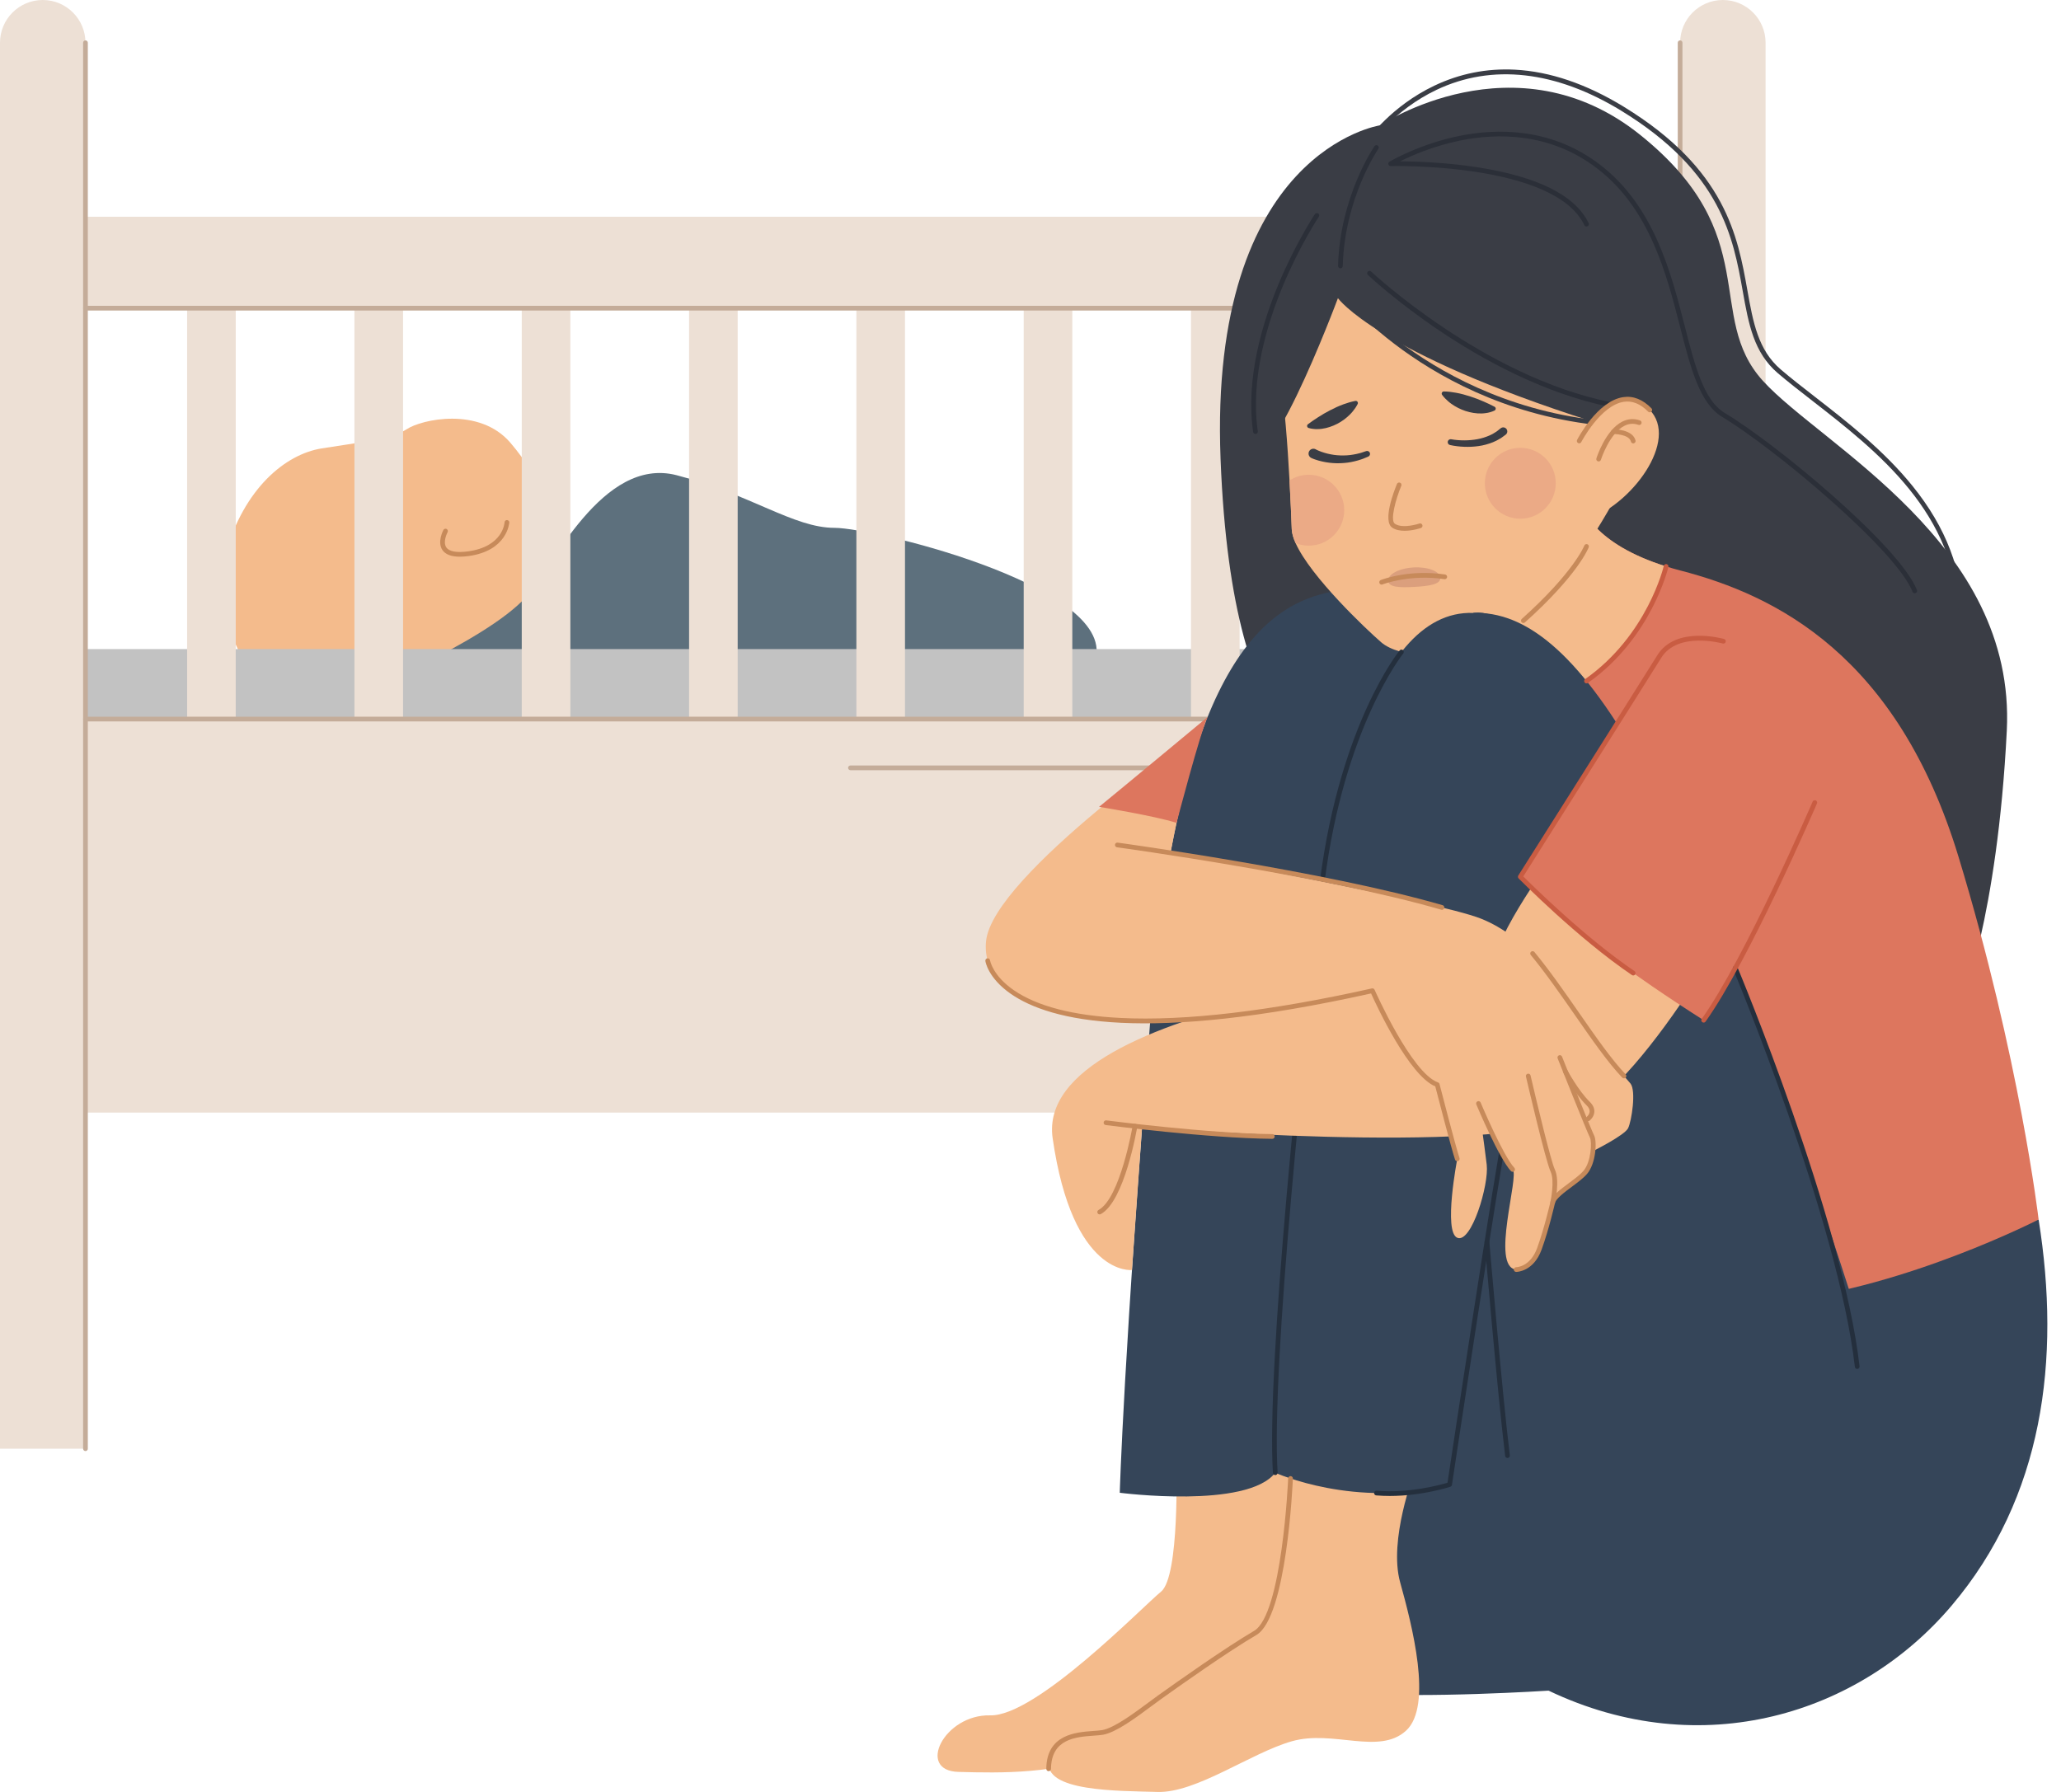 <?xml version="1.0" encoding="UTF-8"?>
<!DOCTYPE svg PUBLIC '-//W3C//DTD SVG 1.0//EN'
          'http://www.w3.org/TR/2001/REC-SVG-20010904/DTD/svg10.dtd'>
<svg height="433.3" preserveAspectRatio="xMidYMid meet" version="1.0" viewBox="0.0 0.0 498.3 433.3" width="498.3" xmlns="http://www.w3.org/2000/svg" xmlns:xlink="http://www.w3.org/1999/xlink" zoomAndPan="magnify"
><defs
  ><clipPath id="a"
    ><path d="M 253 346 L 344 346 L 344 433.309 L 253 433.309 Z M 253 346"
    /></clipPath
  ></defs
  ><g
  ><g
    ><path d="M 54.473 134.102 C 58.984 118.059 69.02 109.855 77.707 108.441 C 86.395 107.027 94.68 106.219 98.316 103.797 C 101.953 101.371 115.895 98.34 123.371 107.027 C 130.848 115.715 136.301 128.039 136.707 138.348 C 137.109 148.652 129.027 180.574 92.055 177.543 C 55.078 174.512 51.609 144.273 54.473 134.102" fill="#f4bb8c"
    /></g
    ><g
    ><path d="M 111.176 134.613 C 109.113 134.613 107.707 134.078 106.973 133.016 C 105.645 131.082 107.148 128.262 107.211 128.145 C 107.363 127.867 107.707 127.766 107.984 127.914 C 108.262 128.066 108.363 128.41 108.215 128.688 C 108.188 128.734 106.98 131.023 107.914 132.371 C 108.598 133.363 110.387 133.695 113.094 133.336 C 121.57 132.207 121.98 126.535 121.992 126.293 C 122.012 125.98 122.273 125.742 122.594 125.758 C 122.906 125.773 123.148 126.039 123.133 126.352 C 123.129 126.418 122.695 133.203 113.242 134.465 C 112.492 134.566 111.805 134.613 111.176 134.613" fill="#c78a5a"
    /></g
    ><g
    ><path d="M 127.211 144.328 C 133.34 137.504 145.598 110.262 163.578 114.906 C 181.562 119.555 191.867 127.637 201.766 127.637 C 211.668 127.637 273.496 142.789 264.199 161.18 C 254.906 179.562 200.961 178.758 177.52 177.746 C 154.082 176.734 83.77 168.98 83.77 168.98 C 83.77 168.98 117.219 155.453 127.211 144.328" fill="#5d707d"
    /></g
    ><g
    ><path d="M 20.664 156.953 L 408.707 156.953 L 408.707 174.734 L 20.664 174.734 L 20.664 156.953" fill="#c2c2c2"
    /></g
    ><g
    ><path d="M 426.875 269.035 L 20.664 269.035 L 20.664 173.871 L 426.875 173.871 L 426.875 269.035" fill="#ede0d5"
    /></g
    ><g
    ><path d="M 426.875 350.312 L 406.211 350.312 L 406.211 10.332 C 406.211 4.629 410.836 0 416.543 0 C 422.246 0 426.875 4.629 426.875 10.332 L 426.875 350.312" fill="#ede0d5"
    /></g
    ><g
    ><path d="M 20.664 74.516 L 406.211 74.516 L 406.211 52.41 L 20.664 52.41 L 20.664 74.516" fill="#ede0d5"
    /></g
    ><g
    ><path d="M 368.859 58.285 L 368.859 182.418 L 380.609 182.418 L 380.609 58.285 L 368.859 58.285" fill="#ede0d5"
    /></g
    ><g
    ><path d="M 328.406 58.285 L 328.406 182.418 L 340.16 182.418 L 340.16 58.285 L 328.406 58.285" fill="#ede0d5"
    /></g
    ><g
    ><path d="M 247.504 58.285 L 247.504 182.418 L 259.258 182.418 L 259.258 58.285 L 247.504 58.285" fill="#ede0d5"
    /></g
    ><g
    ><path d="M 166.602 58.285 L 166.602 182.418 L 178.352 182.418 L 178.352 58.285 L 166.602 58.285" fill="#ede0d5"
    /></g
    ><g
    ><path d="M 126.148 58.285 L 126.148 182.418 L 137.898 182.418 L 137.898 58.285 L 126.148 58.285" fill="#ede0d5"
    /></g
    ><g
    ><path d="M 85.695 58.285 L 85.695 182.418 L 97.449 182.418 L 97.449 58.285 L 85.695 58.285" fill="#ede0d5"
    /></g
    ><g
    ><path d="M 45.242 58.285 L 45.242 182.418 L 56.996 182.418 L 56.996 58.285 L 45.242 58.285" fill="#ede0d5"
    /></g
    ><g
    ><path d="M 287.953 58.285 L 287.953 182.418 L 299.707 182.418 L 299.707 58.285 L 287.953 58.285" fill="#ede0d5"
    /></g
    ><g
    ><path d="M 207.051 58.285 L 207.051 182.418 L 218.805 182.418 L 218.805 58.285 L 207.051 58.285" fill="#ede0d5"
    /></g
    ><g
    ><path d="M 406.211 350.883 C 405.895 350.883 405.641 350.629 405.641 350.312 L 405.641 10.332 C 405.641 10.02 405.895 9.766 406.211 9.766 C 406.523 9.766 406.777 10.02 406.777 10.332 L 406.777 350.312 C 406.777 350.629 406.523 350.883 406.211 350.883" fill="#c4ac99"
    /></g
    ><g
    ><path d="M 0 350.312 L 20.664 350.312 L 20.664 10.332 C 20.664 4.629 16.039 0 10.332 0 C 4.625 0 0 4.629 0 10.332 L 0 350.312" fill="#ede0d5"
    /></g
    ><g
    ><path d="M 20.664 350.883 C 20.348 350.883 20.094 350.629 20.094 350.312 L 20.094 10.332 C 20.094 10.02 20.348 9.766 20.664 9.766 C 20.977 9.766 21.234 10.02 21.234 10.332 L 21.234 350.312 C 21.234 350.629 20.977 350.883 20.664 350.883" fill="#c4ac99"
    /></g
    ><g
    ><path d="M 406.211 75.086 L 20.664 75.086 C 20.348 75.086 20.094 74.832 20.094 74.516 C 20.094 74.199 20.348 73.945 20.664 73.945 L 406.211 73.945 C 406.523 73.945 406.777 74.199 406.777 74.516 C 406.777 74.832 406.523 75.086 406.211 75.086" fill="#c4ac99"
    /></g
    ><g
    ><path d="M 406.211 174.441 L 20.664 174.441 C 20.348 174.441 20.094 174.188 20.094 173.871 C 20.094 173.559 20.348 173.305 20.664 173.305 L 406.211 173.305 C 406.523 173.305 406.777 173.559 406.777 173.871 C 406.777 174.188 406.523 174.441 406.211 174.441" fill="#c4ac99"
    /></g
    ><g
    ><path d="M 406.211 186.238 L 205.617 186.238 C 205.305 186.238 205.047 185.984 205.047 185.668 C 205.047 185.355 205.305 185.102 205.617 185.102 L 406.211 185.102 C 406.523 185.102 406.777 185.355 406.777 185.668 C 406.777 185.984 406.523 186.238 406.211 186.238" fill="#c4ac99"
    /></g
    ><g
    ><path d="M 333.68 30.301 C 333.68 30.301 292.195 36.418 295.105 111.012 C 298.016 185.605 322.738 182.984 322.738 182.984 L 333.68 30.301" fill="#3a3d45"
    /></g
    ><g
    ><path d="M 333.68 30.301 C 333.68 30.301 366.355 8.398 396.547 32.605 C 426.734 56.816 412 76.441 426.242 92.105 C 440.48 107.77 487.477 131.41 485.195 176.691 C 482.918 221.977 474.09 243.055 474.09 243.055 C 474.09 243.055 458.141 170.145 433.93 158.465 C 409.723 146.789 367.285 135.395 370.988 118.594 C 374.691 101.789 325.645 42.641 333.68 30.301" fill="#3a3d45"
    /></g
    ><g
    ><path d="M 492.887 294.887 C 498.297 328.781 494.023 362.102 471.812 388.305 C 449.598 414.508 411.43 426.469 374.406 408.812 C 374.406 408.812 344.102 410.777 327.586 409.352 C 311.062 407.926 337.949 329.352 337.949 329.352 L 492.887 294.887" fill="#354559"
    /></g
    ><g
    ><path d="M 492.887 294.887 C 492.887 294.887 461.273 311.121 430.797 314.539 L 371.707 174.477 L 358.379 142.891 L 358.379 142.887 L 356.18 137.676 L 364.27 132.281 L 377.285 123.602 L 381.812 120.586 C 381.812 120.586 382.207 123.746 385.949 127.609 C 388.938 130.695 394.062 134.23 402.82 136.965 C 403.926 137.309 405.082 137.645 406.305 137.961 C 429.375 143.941 458.711 158.465 473.52 207.168 C 488.328 255.871 492.887 294.887 492.887 294.887" fill="#dd765e"
    /></g
    ><g
    ><path d="M 402.82 136.965 C 401.148 143.215 391.812 164.652 372.609 170 C 371.789 170.227 372.445 174.367 371.707 174.477 C 352.574 177.352 358.379 142.891 358.379 142.891 L 358.379 142.887 L 364.27 132.281 L 370.766 120.586 L 377.285 123.602 L 385.949 127.609 C 388.938 130.695 394.062 134.23 402.82 136.965" fill="#f4bb8c"
    /></g
    ><g
    ><path d="M 284.406 353.844 C 284.406 353.844 285.262 381.184 280.703 384.887 C 276.148 388.59 250.516 415.078 239.406 414.789 C 228.301 414.508 221.465 428.18 231.719 428.461 C 241.973 428.746 255.355 429.031 268.742 423.906 C 282.129 418.777 314.883 395.141 314.883 395.141 L 320.863 350.996 L 284.406 353.844" fill="#f4bb8c"
    /></g
    ><g
    ><path d="M 344.5 162.738 C 344.5 162.738 335.105 140.328 321.719 143.133 C 308.332 145.934 285.262 157.039 278.426 242.77 C 271.59 328.496 270.734 360.965 270.734 360.965 C 270.734 360.965 301.496 364.949 308.332 356.121 C 315.164 347.293 344.5 162.738 344.5 162.738" fill="#354559"
    /></g
    ><g
    ><path d="M 397.191 107.199 C 382.098 140.238 366.145 153.621 358.457 156.758 C 350.77 159.891 338.234 159.035 333.965 155.332 C 330.254 152.117 316.883 139.457 313.242 131.328 C 312.688 130.098 312.355 128.969 312.316 127.992 C 312.215 125.32 312.039 121.016 311.773 116.176 C 311.305 107.605 310.562 97.359 309.469 91.535 C 307.762 82.422 300.07 24.035 373.551 35.145 C 399.645 39.09 412.285 74.16 397.191 107.199" fill="#f4bb8c"
    /></g
    ><g
    ><path d="M 356.18 148.211 C 380.957 147.359 407.16 186.945 449.023 317.957 L 346.211 343.59 L 356.18 148.211" fill="#354559"
    /></g
    ><g
    ><path d="M 323.48 72.094 C 323.48 72.094 332.754 85.266 384.938 101.91 C 437.121 118.559 394.875 38.062 394.875 38.062 L 349.645 28.898 L 314.32 43.078 C 314.32 43.078 297.504 90.773 300.996 106.918 C 304.484 123.059 323.48 72.094 323.48 72.094" fill="#3a3d45"
    /></g
    ><g clip-path="url(#a)"
    ><path d="M 341.938 356.121 C 341.938 356.121 335.672 372.355 338.52 382.609 C 341.367 392.863 346.496 412.512 339.945 418.496 C 333.395 424.477 322.285 418.207 312.316 421.059 C 302.352 423.906 289.25 433.59 279.852 433.305 C 270.449 433.02 251.938 433.305 253.648 425.613 C 255.355 417.926 261.906 420.773 267.891 418.496 C 273.867 416.215 294.66 398.844 303.488 394.855 C 312.316 390.867 312.316 346.438 312.316 346.438 L 341.938 356.121" fill="#f4bb8c"
    /></g
    ><g
    ><path d="M 371.844 221.121 C 369.301 241.758 350.48 358.969 350.48 358.969 C 327.699 364.949 308.332 356.121 308.332 356.121 C 308.332 356.121 308.613 329.352 313.742 262.988 C 318.867 196.629 331.398 147.359 356.18 148.211 C 356.18 148.211 381.527 142.516 371.844 221.121" fill="#354559"
    /></g
    ><g
    ><path d="M 336.012 361.738 C 334.938 361.738 333.844 361.695 332.738 361.602 C 332.426 361.574 332.195 361.301 332.223 360.988 C 332.246 360.672 332.523 360.441 332.836 360.465 C 340.766 361.141 348.324 359.031 349.973 358.531 C 350.812 352.934 361.277 283.473 363.918 270.426 C 363.98 270.117 364.277 269.914 364.59 269.98 C 364.898 270.039 365.098 270.34 365.035 270.648 C 362.305 284.148 351.156 358.309 351.047 359.055 C 351.016 359.266 350.863 359.441 350.66 359.512 C 350.586 359.535 343.863 361.738 336.012 361.738" fill="#242f3d"
    /></g
    ><g
    ><path d="M 308.328 356.691 C 308.031 356.691 307.781 356.457 307.762 356.156 C 306.16 331.004 314.371 250.562 319.125 213.086 C 321.617 193.441 326.715 179.332 330.547 170.957 C 334.715 161.855 338.246 157.473 338.395 157.289 C 338.594 157.047 338.949 157.008 339.195 157.207 C 339.438 157.406 339.477 157.766 339.277 158.008 C 339.137 158.184 324.98 175.965 320.258 213.23 C 315.508 250.668 307.301 331.008 308.898 356.086 C 308.918 356.398 308.68 356.672 308.367 356.691 C 308.355 356.691 308.344 356.691 308.328 356.691" fill="#242f3d"
    /></g
    ><g
    ><path d="M 377.539 204.32 C 377.539 204.32 363.301 222.832 361.02 232.801 C 361.02 232.801 249.66 241.629 254.504 275.234 C 259.344 308.844 273.684 307.098 273.684 307.098 L 276.129 272.523 C 276.129 272.523 360.164 279.508 379.816 270.395 C 399.469 261.281 424.531 212.293 424.531 212.293 L 377.539 204.32" fill="#f4bb8c"
    /></g
    ><g
    ><path d="M 290.734 176.582 C 290.734 176.582 240.121 211.582 238.41 227.531 C 236.703 243.48 263.465 255.016 331.824 239.566 C 331.824 239.566 340.086 258.574 347.492 262.277 L 352.336 280.219 C 352.336 280.219 348.914 297.879 352.336 299.301 C 355.75 300.727 360.023 286.484 359.453 281.645 C 358.883 276.805 357.461 266.836 357.461 266.836 C 357.461 266.836 364.012 281.359 365.719 282.785 C 367.43 284.207 360.309 306.422 366.574 306.992 C 372.84 307.562 375.93 289.152 375.93 289.152 C 375.93 289.152 384.207 285.031 385.371 278.227 C 385.371 278.227 392.777 274.523 393.633 272.816 C 394.484 271.105 395.625 263.703 394.199 261.992 C 392.777 260.285 382.523 248.891 380.246 243.48 C 377.965 238.07 368.852 226.391 358.027 222.121 C 347.207 217.848 283.023 206.109 283.023 206.109 C 283.023 206.109 287.805 180.891 290.734 176.582" fill="#f4bb8c"
    /></g
    ><g
    ><path d="M 350.895 106.223 C 351.379 106.309 351.93 106.383 352.457 106.422 C 352.988 106.465 353.523 106.484 354.059 106.484 C 355.129 106.48 356.188 106.387 357.223 106.195 C 358.262 106.012 359.254 105.68 360.195 105.27 L 360.887 104.93 C 361.109 104.809 361.316 104.66 361.535 104.531 L 361.855 104.328 C 361.961 104.258 362.059 104.172 362.156 104.098 L 362.746 103.625 L 362.836 103.559 C 363.262 103.219 363.875 103.289 364.215 103.715 C 364.551 104.141 364.48 104.758 364.055 105.094 C 364.047 105.102 364.035 105.109 364.023 105.117 L 363.289 105.656 C 363.168 105.742 363.047 105.836 362.922 105.918 L 362.527 106.145 C 362.266 106.289 362.012 106.453 361.738 106.582 L 360.918 106.949 C 359.809 107.383 358.66 107.707 357.504 107.863 C 356.344 108.031 355.184 108.086 354.027 108.039 C 353.453 108.02 352.879 107.977 352.305 107.902 C 351.727 107.836 351.176 107.746 350.574 107.609 C 350.191 107.523 349.949 107.141 350.035 106.758 C 350.121 106.387 350.484 106.148 350.855 106.215 L 350.895 106.223" fill="#3a3d45"
    /></g
    ><g
    ><path d="M 318.16 108.68 C 318.188 108.695 318.246 108.723 318.297 108.75 C 318.344 108.777 318.398 108.801 318.457 108.828 C 318.566 108.879 318.68 108.934 318.797 108.98 C 319.023 109.082 319.27 109.168 319.508 109.258 C 319.988 109.426 320.484 109.578 320.988 109.699 C 321.992 109.941 323.027 110.094 324.07 110.125 C 325.113 110.156 326.164 110.109 327.199 109.918 C 327.723 109.852 328.23 109.707 328.742 109.586 C 329 109.531 329.246 109.434 329.496 109.352 L 330.254 109.098 L 330.309 109.078 C 330.684 108.953 331.086 109.156 331.211 109.527 C 331.328 109.883 331.148 110.266 330.809 110.41 L 330.012 110.742 C 329.742 110.848 329.48 110.973 329.199 111.055 C 328.648 111.23 328.102 111.422 327.531 111.539 C 326.402 111.828 325.238 111.965 324.07 112.008 C 322.898 112.055 321.727 111.965 320.562 111.77 C 319.984 111.672 319.406 111.539 318.836 111.383 C 318.547 111.297 318.262 111.215 317.977 111.113 C 317.836 111.066 317.691 111.012 317.547 110.957 C 317.477 110.93 317.402 110.902 317.328 110.867 C 317.254 110.836 317.188 110.809 317.086 110.762 L 317.043 110.738 C 316.457 110.461 316.211 109.758 316.488 109.176 C 316.77 108.59 317.473 108.344 318.059 108.621 C 318.094 108.641 318.129 108.66 318.16 108.68" fill="#3a3d45"
    /></g
    ><g
    ><path d="M 339.598 128.348 C 338.547 128.348 337.473 128.164 336.629 127.609 C 334.176 125.992 337.133 118.508 337.75 117.023 C 337.871 116.734 338.203 116.598 338.492 116.719 C 338.785 116.84 338.922 117.172 338.801 117.465 C 337.457 120.695 336.035 125.852 337.254 126.656 C 339.199 127.941 343.137 126.609 343.176 126.594 C 343.477 126.492 343.797 126.652 343.898 126.949 C 344.004 127.246 343.848 127.57 343.547 127.672 C 343.43 127.715 341.559 128.348 339.598 128.348" fill="#c78a5a"
    /></g
    ><g
    ><path d="M 401.18 158.75 C 401.18 158.75 373.266 203.75 367.57 212.008 C 367.57 212.008 375.371 223.426 411.902 246.699 C 411.902 246.699 430.141 217.562 438.773 194.066 C 438.773 194.066 435.641 155.047 401.18 158.75" fill="#dd765e"
    /></g
    ><g
    ><path d="M 368.312 150.652 C 368.152 150.652 367.996 150.59 367.887 150.465 C 367.676 150.23 367.695 149.871 367.93 149.66 C 380.492 138.402 383.023 131.996 383.051 131.934 C 383.16 131.637 383.488 131.492 383.785 131.602 C 384.078 131.715 384.227 132.043 384.113 132.336 C 384.012 132.605 381.461 139.066 368.691 150.508 C 368.582 150.605 368.445 150.652 368.312 150.652" fill="#c78a5a"
    /></g
    ><g
    ><path d="M 253.535 428.285 C 253.535 428.285 253.531 428.285 253.531 428.285 C 253.219 428.285 252.965 428.027 252.969 427.711 C 253.055 419.379 260.117 418.867 264.34 418.562 C 265.18 418.504 265.902 418.449 266.48 418.352 C 269.348 417.863 274.211 414.25 277.766 411.609 C 278.574 411.008 279.344 410.438 280.02 409.953 C 284.695 406.609 296.316 398.395 303.199 394.363 C 309.98 390.398 311.438 357.816 311.449 357.484 C 311.465 357.172 311.73 356.926 312.043 356.941 C 312.355 356.953 312.602 357.219 312.59 357.535 C 312.531 358.902 311.086 391.07 303.777 395.348 C 296.934 399.352 285.344 407.543 280.68 410.883 C 280.016 411.359 279.25 411.926 278.441 412.523 C 274.598 415.383 269.809 418.941 266.672 419.477 C 266.039 419.582 265.289 419.637 264.422 419.699 C 260.102 420.012 254.184 420.441 254.105 427.723 C 254.105 428.035 253.848 428.285 253.535 428.285" fill="#c78a5a"
    /></g
    ><g
    ><path d="M 352.336 280.789 C 352.094 280.789 351.871 280.641 351.793 280.402 C 350.914 277.77 347.57 264.855 347.016 262.703 C 340.648 260.039 332.84 243.219 331.492 240.223 C 276.902 252.359 254 246.984 244.398 240.328 C 238.871 236.496 238.262 232.539 238.238 232.371 C 238.195 232.062 238.414 231.773 238.727 231.73 C 239.035 231.688 239.324 231.902 239.367 232.215 C 239.379 232.277 239.996 235.926 245.137 239.453 C 250.773 243.32 259.441 245.574 270.898 246.148 C 286.52 246.934 306.973 244.531 331.699 239.008 C 331.965 238.949 332.234 239.086 332.344 239.336 C 332.434 239.539 341.258 259.48 347.68 261.738 C 347.859 261.805 347.996 261.953 348.043 262.137 C 348.082 262.285 351.945 277.266 352.875 280.039 C 352.973 280.336 352.812 280.66 352.516 280.762 C 352.453 280.781 352.395 280.789 352.336 280.789" fill="#c78a5a"
    /></g
    ><g
    ><path d="M 366.574 307.562 C 366.258 307.562 366.004 307.305 366.004 306.992 C 366.004 306.68 366.258 306.422 366.57 306.422 C 366.727 306.422 369.996 306.324 371.648 301.777 C 373.441 296.844 374.832 290.695 374.848 290.633 C 374.859 290.582 375.973 285.555 374.891 283.289 C 373.695 280.789 369.133 261.152 368.938 260.316 C 368.867 260.012 369.059 259.703 369.367 259.633 C 369.672 259.562 369.98 259.754 370.051 260.059 C 371.68 267.09 375.004 280.887 375.918 282.797 C 377.168 285.418 376.008 290.66 375.961 290.883 C 375.945 290.945 374.539 297.164 372.723 302.164 C 370.781 307.496 366.754 307.562 366.574 307.562" fill="#c78a5a"
    /></g
    ><g
    ><path d="M 365.719 283.352 C 365.566 283.352 365.414 283.293 365.305 283.172 C 362.438 280.109 357.156 267.586 356.934 267.055 C 356.812 266.766 356.949 266.43 357.238 266.309 C 357.531 266.188 357.863 266.324 357.984 266.613 C 358.039 266.742 363.406 279.48 366.137 282.395 C 366.352 282.621 366.34 282.984 366.109 283.199 C 366 283.301 365.859 283.352 365.719 283.352" fill="#c78a5a"
    /></g
    ><g
    ><path d="M 383.965 271.105 C 383.797 271.105 383.625 271.031 383.512 270.883 C 383.32 270.633 383.367 270.277 383.617 270.086 C 383.621 270.082 384.293 269.547 384.336 268.793 C 384.363 268.289 384.105 267.77 383.566 267.242 C 380.641 264.371 378.047 259.52 377.938 259.316 C 377.789 259.039 377.895 258.691 378.172 258.547 C 378.449 258.398 378.793 258.504 378.941 258.781 C 378.969 258.828 381.566 263.684 384.363 266.43 C 385.152 267.199 385.523 268.023 385.473 268.871 C 385.395 270.145 384.355 270.953 384.312 270.988 C 384.207 271.066 384.086 271.105 383.965 271.105" fill="#c78a5a"
    /></g
    ><g
    ><path d="M 375.402 291.328 C 375.359 291.328 375.312 291.324 375.27 291.312 C 374.965 291.238 374.773 290.93 374.852 290.625 C 375.203 289.148 377.23 287.637 379.375 286.039 C 380.711 285.043 382.09 284.012 382.855 283.113 C 384.688 280.957 384.953 276.121 384.402 275.074 C 383.738 273.809 376.895 256.656 376.602 255.926 C 376.484 255.633 376.629 255.305 376.918 255.188 C 377.211 255.07 377.543 255.211 377.66 255.504 C 380.117 261.664 384.902 273.574 385.41 274.543 C 386.172 275.996 385.863 281.332 383.723 283.848 C 382.875 284.852 381.441 285.918 380.059 286.949 C 378.258 288.293 376.215 289.816 375.957 290.891 C 375.895 291.152 375.66 291.328 375.402 291.328" fill="#c78a5a"
    /></g
    ><g
    ><path d="M 392.645 260.758 C 392.492 260.758 392.344 260.699 392.23 260.582 C 388.793 256.996 384.91 251.414 380.805 245.5 C 377.32 240.484 373.715 235.301 370.105 230.93 C 369.906 230.688 369.938 230.328 370.184 230.129 C 370.426 229.93 370.785 229.961 370.984 230.203 C 374.625 234.613 378.242 239.816 381.738 244.848 C 385.82 250.727 389.68 256.273 393.055 259.793 C 393.27 260.02 393.266 260.383 393.035 260.598 C 392.926 260.703 392.785 260.758 392.645 260.758" fill="#c78a5a"
    /></g
    ><g
    ><path d="M 364.477 352.551 C 364.191 352.551 363.945 352.336 363.91 352.051 C 362.039 336.801 358.977 300.637 358.941 300.273 C 358.918 299.961 359.148 299.684 359.465 299.656 C 359.773 299.629 360.051 299.863 360.078 300.176 C 360.109 300.539 363.172 336.68 365.039 351.91 C 365.078 352.223 364.855 352.508 364.547 352.547 C 364.52 352.547 364.496 352.551 364.477 352.551" fill="#242f3d"
    /></g
    ><g
    ><path d="M 449.023 331.023 C 448.738 331.023 448.492 330.812 448.461 330.52 C 444.395 295.043 419.277 234.93 419.023 234.328 C 418.902 234.035 419.039 233.703 419.328 233.578 C 419.621 233.457 419.953 233.594 420.074 233.887 C 420.328 234.488 445.508 294.75 449.594 330.391 C 449.629 330.703 449.402 330.984 449.09 331.02 C 449.066 331.023 449.047 331.023 449.023 331.023" fill="#242f3d"
    /></g
    ><g
    ><path d="M 411.902 247.27 C 411.785 247.27 411.672 247.234 411.57 247.164 C 411.312 246.98 411.258 246.625 411.438 246.367 C 421.836 231.836 438.086 194.219 438.25 193.84 C 438.375 193.551 438.711 193.418 438.996 193.543 C 439.285 193.668 439.422 194.004 439.297 194.289 C 439.133 194.672 422.836 232.398 412.363 247.031 C 412.254 247.188 412.078 247.27 411.902 247.27" fill="#c95c42"
    /></g
    ><g
    ><path d="M 307.617 275.379 C 307.617 275.379 307.617 275.379 307.613 275.379 C 292.145 275.25 267.574 272.078 267.328 272.047 C 267.016 272.008 266.797 271.723 266.836 271.41 C 266.875 271.098 267.16 270.875 267.473 270.918 C 267.719 270.949 292.223 274.109 307.625 274.238 C 307.938 274.242 308.191 274.5 308.188 274.812 C 308.188 275.125 307.934 275.379 307.617 275.379" fill="#c78a5a"
    /></g
    ><g
    ><path d="M 265.875 293.648 C 265.672 293.648 265.477 293.539 265.371 293.348 C 265.223 293.074 265.324 292.727 265.605 292.578 C 270.84 289.758 273.816 272.402 273.848 272.227 C 273.898 271.914 274.195 271.703 274.504 271.762 C 274.812 271.812 275.023 272.105 274.973 272.414 C 274.848 273.152 271.867 290.496 266.145 293.578 C 266.059 293.625 265.965 293.648 265.875 293.648" fill="#c78a5a"
    /></g
    ><g
    ><path d="M 348.633 220 C 348.578 220 348.527 219.992 348.473 219.977 C 320.055 211.734 270.562 204.949 270.062 204.883 C 269.754 204.84 269.535 204.555 269.578 204.242 C 269.617 203.93 269.902 203.711 270.219 203.754 C 270.715 203.82 320.289 210.617 348.789 218.883 C 349.094 218.969 349.266 219.285 349.18 219.59 C 349.105 219.836 348.879 220 348.633 220" fill="#c78a5a"
    /></g
    ><g
    ><path d="M 291.965 173.387 C 291.965 173.387 270.527 191.207 265.727 195.105 C 265.727 195.105 279.012 197.238 284.461 198.977 C 284.461 198.977 290.211 177.023 291.965 173.387" fill="#dd765e"
    /></g
    ><g
    ><path d="M 348.238 139.742 C 348.324 141.332 345.414 141.727 341.934 141.922 C 338.449 142.113 335.719 142.035 335.629 140.445 C 335.539 138.855 338.289 137.406 341.773 137.215 C 345.254 137.02 348.148 138.152 348.238 139.742" fill="#db9f7d"
    /></g
    ><g
    ><path d="M 334.039 141.363 C 333.812 141.363 333.598 141.227 333.512 141 C 333.395 140.711 333.535 140.379 333.828 140.262 C 334.102 140.152 340.637 137.617 349.395 138.918 C 349.703 138.965 349.918 139.258 349.871 139.566 C 349.828 139.879 349.535 140.094 349.227 140.047 C 340.785 138.793 334.312 141.297 334.25 141.32 C 334.18 141.348 334.109 141.363 334.039 141.363" fill="#c78a5a"
    /></g
    ><g
    ><path d="M 348.672 95.488 C 348.414 95.141 348.664 94.648 349.098 94.656 C 350.156 94.672 351.113 94.809 352.055 94.977 C 353.254 95.195 354.383 95.512 355.488 95.871 C 356.594 96.223 357.66 96.637 358.738 97.109 C 359.59 97.48 360.426 97.863 361.355 98.355 C 361.734 98.555 361.715 99.098 361.328 99.281 C 360.98 99.449 360.617 99.582 360.25 99.68 L 359.746 99.805 C 359.578 99.844 359.414 99.859 359.242 99.887 C 358.91 99.934 358.566 99.973 358.23 99.98 C 356.887 100.02 355.574 99.785 354.34 99.387 C 353.105 98.98 351.941 98.395 350.887 97.637 C 350.621 97.445 350.363 97.246 350.117 97.023 C 349.867 96.812 349.629 96.582 349.395 96.34 C 349.145 96.074 348.898 95.793 348.672 95.488" fill="#3a3d45"
    /></g
    ><g
    ><path d="M 327.691 96.945 C 328.117 96.867 328.445 97.305 328.25 97.691 C 328.078 98.031 327.887 98.348 327.684 98.656 C 327.492 98.934 327.297 99.199 327.086 99.449 C 326.883 99.711 326.656 99.949 326.43 100.18 C 325.52 101.109 324.469 101.879 323.316 102.48 C 322.16 103.074 320.902 103.516 319.566 103.695 C 319.234 103.738 318.891 103.758 318.551 103.762 C 318.383 103.762 318.219 103.777 318.043 103.762 L 317.523 103.715 C 317.148 103.68 316.77 103.605 316.398 103.492 C 315.988 103.371 315.887 102.84 316.227 102.586 C 317.07 101.953 317.832 101.445 318.609 100.941 C 319.594 100.301 320.574 99.727 321.605 99.199 C 322.633 98.664 323.691 98.172 324.836 97.754 C 325.73 97.434 326.652 97.141 327.691 96.945" fill="#3a3d45"
    /></g
    ><g
    ><path d="M 474.043 150.18 C 473.73 150.18 473.477 149.93 473.473 149.613 C 473.293 124.203 453.805 109.059 438.145 96.887 C 435.141 94.551 432.301 92.344 429.824 90.227 C 424 85.246 422.77 78.352 421.348 70.367 C 419.062 57.559 416.223 41.621 392.016 26.797 C 376.184 17.102 360.723 15.352 347.309 21.73 C 337.148 26.566 331.641 34.41 331.586 34.488 C 331.406 34.746 331.051 34.812 330.789 34.633 C 330.531 34.453 330.469 34.102 330.645 33.84 C 330.875 33.512 336.355 25.695 346.773 20.727 C 352.895 17.805 359.449 16.496 366.246 16.848 C 374.719 17.281 383.59 20.301 392.609 25.824 C 417.254 40.914 420.145 57.137 422.469 70.168 C 423.855 77.938 425.051 84.645 430.566 89.359 C 433.02 91.461 435.848 93.656 438.844 95.984 C 446.609 102.023 455.414 108.863 462.398 117.508 C 470.535 127.57 474.531 138.07 474.613 149.605 C 474.613 149.922 474.363 150.18 474.047 150.18 C 474.047 150.18 474.047 150.18 474.043 150.18" fill="#3a3d45"
    /></g
    ><g
    ><path d="M 385.711 102.719 C 385.688 102.719 385.668 102.719 385.645 102.715 C 363.43 100.145 347.051 90.699 337.219 83.223 C 326.562 75.121 321.078 67.508 321.023 67.43 C 320.84 67.176 320.898 66.82 321.156 66.637 C 321.41 66.453 321.77 66.512 321.949 66.77 C 322.004 66.844 327.41 74.344 337.945 82.344 C 347.656 89.723 363.836 99.047 385.777 101.582 C 386.09 101.621 386.312 101.902 386.277 102.215 C 386.242 102.504 385.996 102.719 385.711 102.719" fill="#3a3d45"
    /></g
    ><g
    ><path d="M 394.875 235.871 C 394.766 235.871 394.652 235.84 394.559 235.773 C 381.484 226.93 367.309 212.551 367.164 212.41 C 366.98 212.219 366.949 211.93 367.09 211.703 C 367.383 211.242 396.465 165.254 400.695 158.449 C 405.148 151.281 416.367 154.379 416.844 154.516 C 417.145 154.602 417.32 154.914 417.234 155.219 C 417.148 155.52 416.836 155.695 416.531 155.609 C 416.426 155.578 405.664 152.613 401.66 159.051 C 397.637 165.527 371.129 207.453 368.297 211.93 C 370.465 214.102 383.301 226.781 395.195 234.832 C 395.457 235.008 395.523 235.363 395.348 235.621 C 395.238 235.785 395.059 235.871 394.875 235.871" fill="#c95c42"
    /></g
    ><g
    ><path d="M 383.582 165.246 C 383.402 165.246 383.227 165.16 383.113 165.004 C 382.934 164.746 382.996 164.391 383.254 164.211 C 398.297 153.637 402.227 137.004 402.266 136.84 C 402.336 136.531 402.645 136.34 402.945 136.41 C 403.254 136.48 403.445 136.785 403.379 137.094 C 403.34 137.262 399.309 154.32 383.91 165.141 C 383.809 165.211 383.695 165.246 383.582 165.246" fill="#c95c42"
    /></g
    ><g
    ><path d="M 376.145 116.855 C 376.145 121.59 372.305 125.43 367.57 125.43 C 362.836 125.43 359 121.59 359 116.855 C 359 112.121 362.836 108.285 367.57 108.285 C 372.305 108.285 376.145 112.121 376.145 116.855" fill="#ebaa86"
    /></g
    ><g
    ><path d="M 325 123.375 C 325 128.105 321.16 131.945 316.43 131.945 C 315.301 131.945 314.227 131.727 313.242 131.328 C 312.688 130.098 312.355 128.969 312.316 127.992 C 312.215 125.32 312.039 121.016 311.773 116.176 C 313.113 115.305 314.715 114.801 316.43 114.801 C 321.16 114.801 325 118.641 325 123.375" fill="#ebaa86"
    /></g
    ><g
    ><path d="M 324.078 64.883 C 324.07 64.883 324.066 64.883 324.062 64.883 C 323.746 64.871 323.5 64.609 323.508 64.297 C 323.973 47.449 332.238 35.457 332.32 35.34 C 332.504 35.078 332.855 35.02 333.113 35.199 C 333.371 35.379 333.438 35.734 333.254 35.992 C 333.176 36.109 325.102 47.836 324.645 64.328 C 324.637 64.637 324.387 64.883 324.078 64.883" fill="#2b2f38"
    /></g
    ><g
    ><path d="M 389.391 98.406 C 389.352 98.406 389.316 98.402 389.277 98.395 C 372.98 95.109 357.93 86.609 348.172 80.055 C 337.605 72.961 330.793 66.551 330.723 66.488 C 330.496 66.27 330.484 65.91 330.699 65.684 C 330.918 65.453 331.277 65.441 331.508 65.66 C 331.773 65.91 358.656 91.059 389.504 97.277 C 389.812 97.34 390.012 97.641 389.949 97.949 C 389.895 98.219 389.656 98.406 389.391 98.406" fill="#2b2f38"
    /></g
    ><g
    ><path d="M 462.938 143.457 C 462.707 143.457 462.492 143.32 462.406 143.098 C 458.453 132.977 428.746 108.223 416.395 100.82 C 410.941 97.555 408.758 89.016 406.227 79.129 C 402.961 66.375 398.898 50.5 386.164 40.738 C 374.664 31.918 361.801 32.199 353.035 33.984 C 346.523 35.312 341.242 37.645 338.52 39.008 C 342.117 39.031 349.445 39.246 357.176 40.441 C 371.84 42.719 380.895 47.266 384.098 53.961 C 384.23 54.242 384.109 54.582 383.828 54.719 C 383.543 54.852 383.203 54.734 383.066 54.449 C 375.805 39.258 336.637 40.148 336.242 40.156 C 335.977 40.164 335.754 39.996 335.68 39.746 C 335.605 39.5 335.711 39.234 335.934 39.102 C 336.004 39.059 343.047 34.867 352.773 32.879 C 361.781 31.035 375.004 30.746 386.855 39.832 C 399.902 49.836 404.02 65.922 407.328 78.848 C 409.797 88.492 411.93 96.82 416.98 99.844 C 429.77 107.508 459.363 132.172 463.469 142.68 C 463.582 142.973 463.438 143.305 463.145 143.418 C 463.074 143.445 463.004 143.457 462.938 143.457" fill="#2b2f38"
    /></g
    ><g
    ><path d="M 381.812 106.629 C 381.812 106.629 389.5 91.535 398.047 98.371 C 406.59 105.207 395.48 121.156 384.375 125.43 L 381.812 106.629" fill="#f4bb8c"
    /></g
    ><g
    ><path d="M 386.512 111.582 C 386.453 111.582 386.395 111.57 386.34 111.555 C 386.039 111.457 385.871 111.141 385.969 110.84 C 386.059 110.559 388.184 103.98 392.242 101.941 C 393.613 101.25 395.051 101.156 396.512 101.66 C 396.812 101.762 396.969 102.086 396.863 102.383 C 396.766 102.68 396.438 102.84 396.141 102.734 C 394.965 102.332 393.859 102.402 392.754 102.957 C 389.125 104.781 387.074 111.121 387.055 111.184 C 386.977 111.426 386.754 111.582 386.512 111.582" fill="#c78a5a"
    /></g
    ><g
    ><path d="M 394.875 107.219 C 394.621 107.219 394.387 107.047 394.324 106.789 C 393.867 104.965 390.184 104.949 390.133 104.941 C 390.133 104.941 390.129 104.941 390.129 104.941 C 389.816 104.941 389.562 104.688 389.559 104.375 C 389.555 104.062 389.809 103.805 390.121 103.801 C 390.316 103.805 394.746 103.797 395.43 106.512 C 395.504 106.816 395.32 107.125 395.016 107.203 C 394.969 107.215 394.922 107.219 394.875 107.219" fill="#c78a5a"
    /></g
    ><g
    ><path d="M 381.812 107.199 C 381.723 107.199 381.633 107.18 381.551 107.137 C 381.27 106.992 381.16 106.648 381.305 106.367 C 381.504 105.984 386.227 96.969 392.438 96.031 C 394.863 95.664 397.164 96.574 399.285 98.734 C 399.508 98.957 399.504 99.32 399.277 99.539 C 399.055 99.762 398.691 99.758 398.473 99.531 C 396.621 97.648 394.648 96.848 392.609 97.156 C 386.965 98.008 382.363 106.805 382.316 106.891 C 382.215 107.086 382.016 107.199 381.812 107.199" fill="#c78a5a"
    /></g
    ><g
    ><path d="M 303.539 104.941 C 303.262 104.941 303.02 104.734 302.977 104.453 C 301.109 91.547 305.273 77.906 309.098 68.738 C 313.23 58.824 317.867 51.848 317.914 51.777 C 318.09 51.52 318.441 51.445 318.703 51.621 C 318.965 51.797 319.035 52.152 318.859 52.41 C 318.812 52.48 314.23 59.383 310.141 69.199 C 306.379 78.227 302.277 91.648 304.105 104.289 C 304.148 104.602 303.934 104.891 303.621 104.934 C 303.594 104.938 303.566 104.941 303.539 104.941" fill="#2b2f38"
    /></g
  ></g
></svg
>
